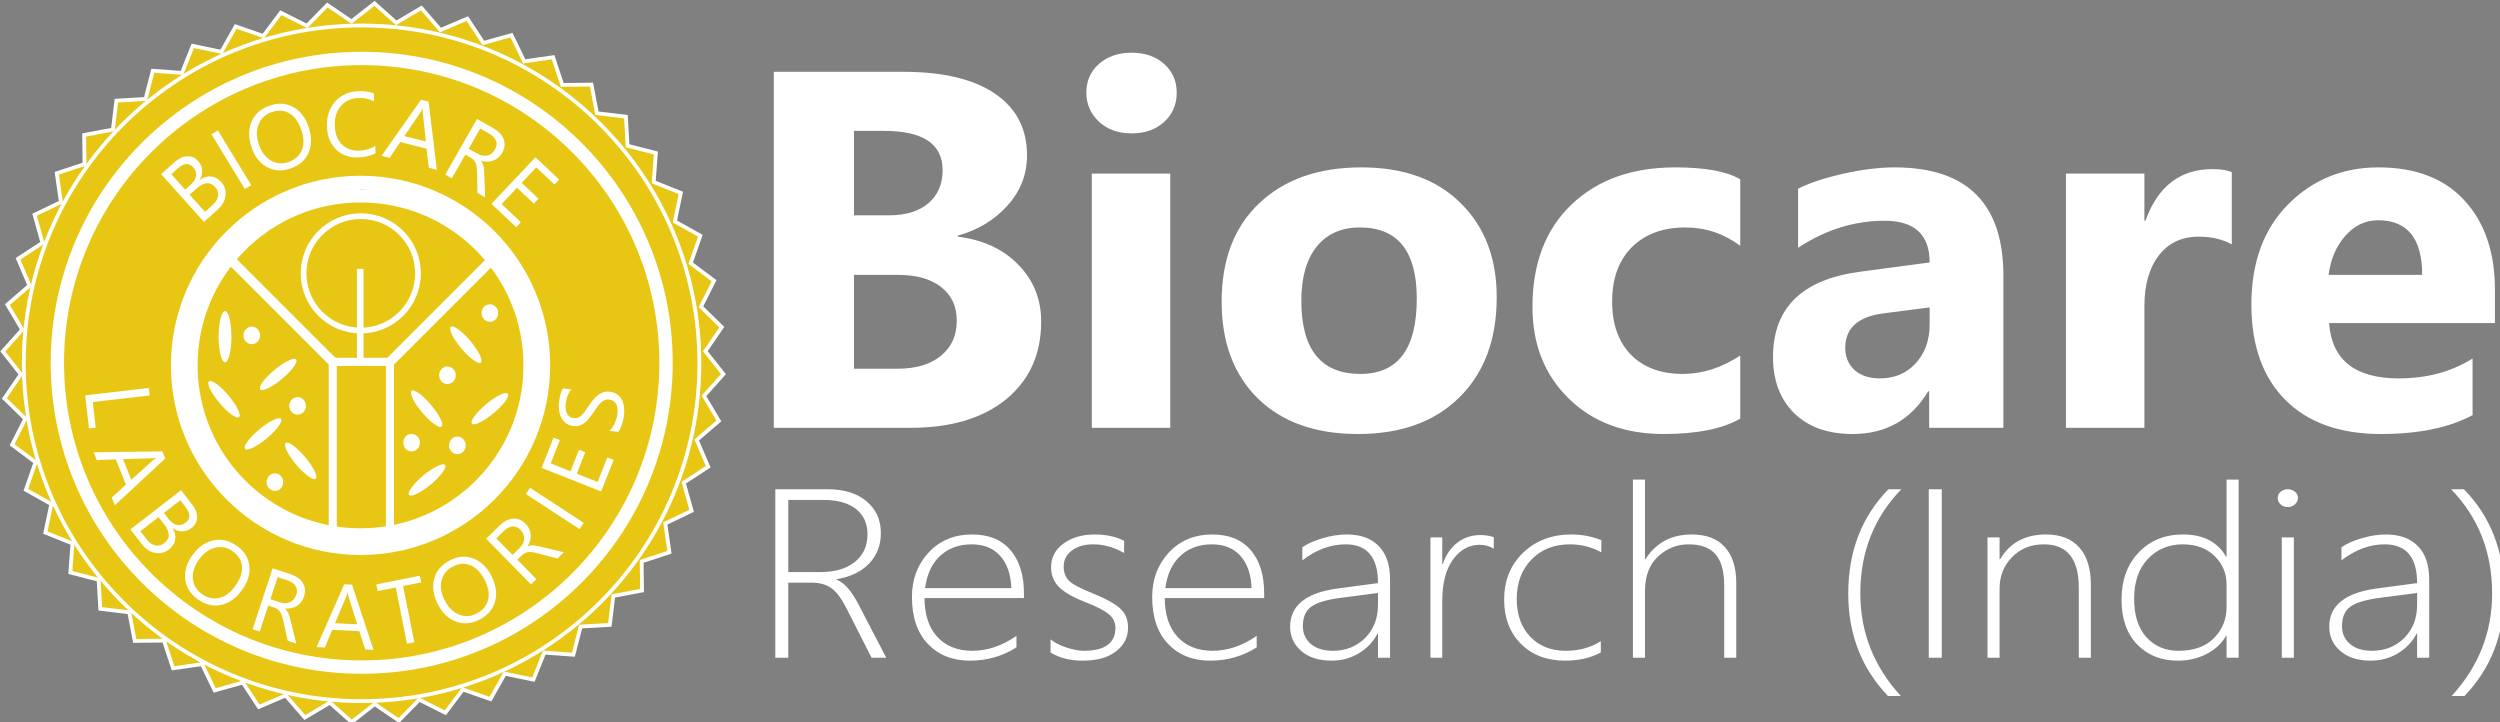 <svg xmlns="http://www.w3.org/2000/svg" width="347.487" height="100.389" viewBox="0 0 91.939 26.561">
  <rect x="0" y="0" width="91.939" height="26.561" fill="#808080" stroke="none"/>
  <g transform="translate(-323.28 10.712)">
    <flowRoot transform="scale(.265)" style="line-height:1.25" xml:space="preserve" font-style="normal" font-weight="400" font-size="26.667" font-family="sans-serif" letter-spacing="0" word-spacing="0" fill="#000" fill-opacity="1" stroke="none"><flowRegion><path d="M190 907.52h10v30h-10z"/></flowRegion><flowPara/></flowRoot>
    <g transform="matrix(.265 0 0 .265 317.989 -29.833)">
      <path transform="matrix(.757 0 0 .755 4.545 32.386)" d="M125.488 173.024l-5.34-.398-1.995 4.97-5.244-1.09-2.626 4.667-5.056-1.766-3.213 4.285-4.783-2.411-3.744 3.829-4.427-3.015-4.213 3.307-3.995-3.566-4.608 2.729-3.496-4.058-4.925 2.105-2.936-4.48-5.158 1.444-2.326-4.824-5.302.758-1.676-5.087-5.356.06-.998-5.262-5.318-.64-.303-5.347-5.188-1.33.397-5.34-4.97-1.995 1.09-5.243-4.667-2.626 1.767-5.056-4.285-3.214 2.41-4.782-3.828-3.745 3.014-4.426-3.307-4.213 3.567-3.995-2.73-4.609 4.058-3.495-2.104-4.925 4.48-2.936-1.444-5.158 4.824-2.326-.758-5.302 5.086-1.677-.059-5.355 5.262-.999.64-5.317 5.347-.303 1.329-5.188 5.34.397 1.995-4.97 5.244 1.09 2.626-4.667 5.056 1.766 3.213-4.285 4.783 2.411 3.744-3.828 4.427 3.014 4.213-3.307 3.995 3.567 4.608-2.73 3.496 4.058 4.925-2.104 2.936 4.479 5.158-1.443 2.326 4.824 5.302-.758 1.677 5.086 5.355-.06.998 5.263 5.318.64.303 5.347 5.188 1.329-.397 5.34 4.97 1.995-1.09 5.244 4.667 2.626-1.766 5.056 4.284 3.213-2.41 4.782 3.828 3.745-3.014 4.427 3.307 4.212-3.567 3.996 2.73 4.608-4.058 3.496 2.104 4.925-4.48 2.936 1.444 5.157-4.824 2.327.758 5.301-5.086 1.677.059 5.356-5.262.998-.64 5.317-5.347.304z" fill="#e7c714" stroke="#fff" stroke-width=".7"/>
      <circle r="46.879" cy="122.573" cx="70.144" fill="#e7c714" stroke="#fff" stroke-width=".529"/>
      <circle r="42.234" cy="122.499" cx="70.16" fill="#e7c714" stroke="#fff" stroke-width="1.852"/>
      <path overflow="visible" font-weight="400" d="M70 97.469c-14.011 0-25.389 11.379-25.389 25.39 0 14.012 11.378 25.389 25.389 25.389s25.389-11.377 25.389-25.389c0-14.011-11.378-25.39-25.389-25.39zm0 1.853c13.01 0 23.537 10.527 23.537 23.537S83.01 146.396 70 146.396 46.463 135.87 46.463 122.86c0-13.01 10.527-23.537 23.537-23.537z" style="line-height:normal;font-variant-ligatures:normal;font-variant-position:normal;font-variant-caps:normal;font-variant-numeric:normal;font-variant-alternates:normal;font-feature-settings:normal;text-indent:0;text-align:start;text-decoration-line:none;text-decoration-style:solid;text-decoration-color:#000;text-transform:none;text-orientation:mixed;white-space:normal;shape-padding:0;isolation:auto;mix-blend-mode:normal;solid-color:#000;solid-opacity:1" color="#000" font-family="sans-serif" stroke="#fff" stroke-width="1.852"/>
      <g style="line-height:1.25;-inkscape-font-specification:'Segoe UI'">
        <path style="-inkscape-font-specification:'Segoe UI'" d="M48.267 102.95l-5.933-6.625 1.885-1.688q.86-.77 1.74-.8.88-.03 1.483.644.505.563.572 1.252.068.69-.31 1.345l.016.018q.74-.521 1.527-.452.782.065 1.394.749.762.85.624 1.923-.139 1.072-1.067 1.904zm-4.528-6.618l1.916 2.139.794-.712q.638-.57.73-1.202.087-.637-.413-1.196-.865-.965-2.135.173zm2.54 2.837l2.135 2.383 1.053-.943q.684-.612.769-1.27.089-.664-.416-1.227-1.05-1.173-2.649.258zm8.555-1.322l-.89.542-4.626-7.594.89-.542zm5.425-2.303q-1.793.604-3.272-.214-1.473-.82-2.11-2.712-.684-2.033.007-3.614.692-1.58 2.584-2.217 1.746-.588 3.205.23 1.466.815 2.104 2.713.695 2.063.005 3.63-.69 1.567-2.523 2.184zm-2.56-7.84q-1.329.447-1.835 1.684-.506 1.237.018 2.794.524 1.558 1.65 2.239 1.13.673 2.428.236 1.387-.467 1.882-1.641.495-1.174-.053-2.802-.562-1.67-1.645-2.32-1.082-.65-2.445-.19zm14.376 5.707q-.971.548-2.44.588-1.897.052-3.071-1.138-1.174-1.19-1.228-3.174-.058-2.132 1.19-3.482 1.246-1.349 3.218-1.402 1.264-.035 2.105.308l.03 1.11q-.969-.507-2.122-.476-1.531.042-2.458 1.09-.92 1.05-.874 2.76.044 1.624.957 2.567.919.937 2.363.897 1.34-.036 2.303-.658zm8.513 2.303l-1.119-.282-.305-2.647-3.655-.922-1.47 2.2-1.124-.283 5.48-7.789 1.047.264zm-1.525-3.92l-.427-4.016q-.02-.197.013-.61l-.024-.006q-.153.351-.284.542l-2.267 3.336zM87.3 99.54l-1.078-.615-.057-2.903q-.006-.403-.053-.709-.044-.31-.145-.546-.096-.233-.266-.41-.163-.178-.416-.322l-.743-.424-1.875 3.286-.905-.516 4.406-7.725 2.306 1.315q.506.29.858.661.36.37.525.807.17.44.127.929-.04.483-.335 1-.23.405-.548.673-.31.267-.686.402-.371.137-.797.145-.417.005-.868-.117l-.012.021q.144.197.22.39.084.19.127.415.043.225.057.49.021.262.033.604zm-.694-9.549l-1.597 2.801 1.228.7q.34.194.683.255.35.063.667-.005.32-.074.596-.281.278-.213.475-.558.353-.62.146-1.194-.2-.578-.959-1.011zM91.6 103.68l-3.426-3.237 6.106-6.465 3.282 3.1-.647.685-2.525-2.384-2.03 2.15 2.335 2.206-.643.68-2.336-2.205-2.137 2.263 2.669 2.52z" word-spacing="0" letter-spacing="0" font-weight="400" font-size="12.7" aria-label="BIOCARE" font-family="Segoe UI" fill="#fff" stroke-width=".265"/>
      </g>
      <g style="line-height:1.25;-inkscape-font-specification:'Segoe UI'">
        <path style="-inkscape-font-specification:'Segoe UI'" d="M32.315 131.604l-.531-4.583 8.833-1.023.12 1.035-7.897.915.411 3.548zm3.592 10.669l-.428-1.07 1.964-1.802-1.4-3.5-2.644.102-.431-1.076 9.523-.137.4 1.002zm2.279-3.536l3-2.703q.147-.133.501-.348l-.009-.023q-.374.083-.606.089l-4.031.123zm-.125 6.886l7.035-5.44 1.548 2.002q.705.912.672 1.792-.033.88-.749 1.434-.598.462-1.29.48-.692.018-1.319-.407l-.02.015q.467.776.341 1.555-.121.776-.847 1.337-.903.698-1.963.483-1.06-.215-1.822-1.2zm6.927-4.04l-2.272 1.757.653.844q.523.677 1.147.814.628.133 1.222-.326 1.025-.792-.018-2.141zm-3.013 2.33l-2.53 1.957.864 1.119q.561.726 1.212.858.654.136 1.253-.327 1.246-.963-.066-2.66zm5.446 11.421q-1.54-1.096-1.747-2.773-.202-1.674.956-3.3 1.244-1.749 2.93-2.117 1.685-.368 3.312.79 1.5 1.067 1.695 2.729.2 1.665-.96 3.296-1.263 1.774-2.936 2.136-1.673.361-3.25-.76zm4.843-6.676q-1.141-.812-2.44-.496-1.298.317-2.251 1.655-.953 1.34-.843 2.65.118 1.31 1.234 2.105 1.193.848 2.433.56 1.241-.29 2.237-1.69 1.022-1.434.912-2.692-.11-1.257-1.282-2.092zm8.81 12.806l-1.178-.389-.633-2.833q-.085-.394-.192-.684-.105-.296-.25-.507-.14-.21-.343-.348-.195-.143-.471-.234l-.813-.268-1.185 3.592-.99-.326 2.786-8.445 2.52.831q.554.183.973.478.426.29.675.686.254.397.308.885.057.482-.13 1.048-.145.441-.403.768-.25.322-.593.53-.336.208-.752.3-.408.087-.874.057l-.008.024q.18.164.293.338.12.17.207.382t.153.468q.073.253.153.586zm-2.575-9.22l-1.01 3.062 1.343.443q.37.122.72.113.355-.007.652-.137.3-.137.529-.394.23-.264.355-.64.223-.678-.094-1.2-.31-.527-1.14-.8zm13.303 10.096l-1.152-.058-.82-2.536-3.765-.185-1.008 2.447-1.158-.057 3.843-8.715 1.077.053zm-2.266-3.546l-1.208-3.852q-.059-.19-.107-.602h-.024q-.08.374-.172.587l-1.567 3.717zm8.889-5.817l-2.517.503 1.557 7.796-1.022.204-1.557-7.796-2.511.502-.185-.925 6.05-1.208zm8.098 5.16q-1.68.87-3.266.287-1.581-.585-2.5-2.358-.985-1.906-.543-3.573.443-1.668 2.216-2.586 1.636-.846 3.203-.26 1.572.582 2.493 2.36 1 1.934.558 3.587-.443 1.654-2.161 2.543zm-3.726-7.358q-1.244.644-1.556 1.944-.312 1.3.443 2.759.756 1.459 1.972 1.96 1.219.494 2.436-.136 1.3-.673 1.61-1.909.31-1.236-.48-2.761-.81-1.564-1.978-2.041-1.17-.478-2.447.184zm15.417-1.984l-.885.87-2.808-.736q-.39-.104-.696-.142-.311-.042-.566-.009-.25.029-.466.145-.216.108-.424.312l-.61.6 2.651 2.698-.743.73-6.233-6.342 1.893-1.86q.416-.409.87-.646.454-.246.919-.286.47-.044.928.13.455.171.872.596.326.332.498.71.172.37.2.77.031.394-.078.806-.108.402-.349.803l.018.018q.229-.086.435-.106.206-.029.434-.009.228.02.486.08.258.05.59.131zm-9.376-1.932l2.26 2.3 1.009-.991q.278-.274.43-.589.156-.318.177-.643.016-.329-.109-.65-.128-.325-.406-.608-.5-.509-1.11-.466-.61.034-1.234.647zm12.13-2.154l-.57.872-7.445-4.862.57-.872zm4.161-8.732l-1.735 4.382-8.268-3.272 1.661-4.198.877.347-1.278 3.229 2.75 1.089 1.182-2.987.87.344-1.181 2.987 2.894 1.146 1.351-3.414zm.628-3.88l-1.218-.158q.212-.186.397-.455.186-.276.332-.583.141-.313.239-.631.097-.32.133-.596.124-.953-.166-1.466-.295-.52-.959-.606-.356-.047-.642.08-.284.118-.535.367-.258.248-.504.604-.252.349-.53.756-.293.431-.585.8-.292.368-.62.626-.327.258-.712.383-.39.118-.882.054-.603-.079-1.011-.4-.415-.323-.648-.791-.233-.468-.303-1.034-.07-.572.004-1.144.17-1.303.56-1.86l1.163.152q-.642.71-.802 1.934-.043.338-.014.686.024.347.15.632.125.286.356.484.23.2.593.246.338.044.6-.047.263-.097.498-.316.235-.22.471-.546.237-.332.524-.763.296-.443.61-.834.312-.391.668-.67.355-.279.76-.414.406-.141.898-.077.652.085 1.073.402.417.31.643.784.227.467.276 1.049.056.582-.026 1.21-.027.209-.104.511-.07.304-.18.615-.103.312-.233.589-.135.27-.274.427z" word-spacing="0" letter-spacing="2.646" font-weight="400" font-size="12.7" aria-label="LABORATORIES" font-family="Segoe UI" fill="#fff" stroke-width=".265"/>
      </g>
      <path d="M66.146 122.375h7.938v24.871h-7.938z" fill="none" stroke="#fff" stroke-width="1.125"/>
      <path d="M51.658 107.887l14.488 14.488zm22.425 14.488l14.488-14.488z" fill="none" stroke="#fff" stroke-width="1.323"/>
      <path d="M69.957 109.475c0 28.125 0 0 0 0z" fill="none" stroke="#fff" stroke-width=".915"/>
      <circle r="7.938" cy="110.091" cx="70.034" fill="none" stroke="#fff" stroke-width=".794"/>
      <ellipse transform="rotate(50.215)" ry="3.249" rx=".812" cy="34.409" cx="132.858" fill="#fff"/>
      <ellipse transform="rotate(-40.121)" ry="3.24" rx=".81" cy="130.439" cx="-43.163" fill="#fff"/>
      <ellipse ry="3.554" rx=".889" cy="118.873" cx="51.193" fill="#fff"/>
      <ellipse transform="rotate(-40.121)" ry="3.24" rx=".81" cy="143.837" cx="-40.536" fill="#fff"/>
      <ellipse transform="rotate(50.215)" ry="3.249" rx=".812" cy="41.316" cx="137.854" fill="#fff"/>
      <ellipse transform="rotate(50.215)" ry="3.249" rx=".812" cy="14.883" cx="155.309" fill="#fff"/>
      <ellipse transform="rotate(50.215)" ry="3.249" rx=".812" cy="27.906" cx="157.333" fill="#fff"/>
      <ellipse transform="rotate(-40.121)" ry="3.24" rx=".81" cy="149.558" cx="-22.507" fill="#fff"/>
      <ellipse transform="rotate(-40.121)" ry="3.24" rx=".81" cy="146.287" cx="-12.619" fill="#fff"/>
      <ellipse ry="1.217" rx="1.155" cy="118.701" cx="54.906" fill="#fff"/>
      <ellipse ry="1.217" rx="1.155" cy="128.483" cx="61.266" fill="#fff"/>
      <ellipse ry="1.217" rx="1.155" cy="139.066" cx="58.117" fill="#fff"/>
      <ellipse ry="1.217" rx="1.155" cy="115.6" cx="87.948" fill="#fff"/>
      <ellipse ry="1.217" rx="1.155" cy="124.233" cx="82.056" fill="#fff"/>
      <ellipse ry="1.217" rx="1.155" cy="133.961" cx="83.444" fill="#fff"/>
      <ellipse ry="1.217" rx="1.155" cy="133.586" cx="77.085" fill="#fff"/>
      <g word-spacing="0" letter-spacing="0" font-family="Segoe UI" fill="#fff">
        <g aria-label="Biocare" style="line-height:1.25" font-size="70.556" stroke-width="1.108" font-weight="700">
          <path d="M127.351 131.523V82.12h17.983q8.269 0 12.713 3.032 4.444 3.031 4.444 8.544 0 3.996-2.721 6.993-2.688 2.997-6.89 4.169v.138q5.27.654 8.405 3.893 3.17 3.238 3.17 7.889 0 6.787-4.858 10.783-4.857 3.962-13.263 3.962zm11.128-41.204v11.714h4.892q3.445 0 5.409-1.654 1.998-1.688 1.998-4.616 0-5.444-8.13-5.444zm0 19.982v13.023h6.029q3.858 0 6.029-1.792 2.205-1.791 2.205-4.892 0-2.963-2.17-4.65-2.137-1.689-5.995-1.689zM176.995 90.664q-2.756 0-4.513-1.62-1.757-1.653-1.757-4.03 0-2.446 1.757-3.996 1.757-1.55 4.513-1.55 2.79 0 4.513 1.55 1.757 1.55 1.757 3.996 0 2.48-1.757 4.065-1.722 1.585-4.513 1.585zm5.375 40.859h-10.887V96.245h10.887zM208.415 132.384q-8.82 0-13.884-4.926-5.03-4.961-5.03-13.436 0-8.75 5.236-13.677 5.237-4.961 14.16-4.961 8.785 0 13.78 4.96 4.996 4.927 4.996 13.058 0 8.785-5.168 13.884-5.133 5.098-14.09 5.098zm.275-28.663q-3.858 0-5.994 2.653-2.136 2.652-2.136 7.51 0 10.163 8.2 10.163 7.82 0 7.82-10.439 0-9.887-7.89-9.887zM261.47 130.248q-3.687 2.136-10.646 2.136-8.13 0-13.16-4.926-5.03-4.927-5.03-12.713 0-8.991 5.374-14.16 5.409-5.201 14.435-5.201 6.236 0 9.026 1.653v9.233q-3.41-2.55-7.613-2.55-4.686 0-7.442 2.757-2.721 2.722-2.721 7.545 0 4.685 2.618 7.372 2.618 2.653 7.2 2.653 4.065 0 7.958-2.55zM297.988 131.523h-10.301v-5.064h-.138q-3.549 5.925-10.508 5.925-5.133 0-8.096-2.894-2.928-2.928-2.928-7.786 0-10.266 12.161-11.85l9.578-1.275q0-5.788-6.27-5.788-6.305 0-11.99 3.755v-8.2q2.274-1.17 6.202-2.067 3.962-.895 7.2-.895 15.09 0 15.09 15.055zm-10.232-14.332v-2.377l-6.408.827q-5.306.689-5.306 4.789 0 1.86 1.275 3.066 1.31 1.171 3.514 1.171 3.066 0 4.995-2.101 1.93-2.136 1.93-5.375zM329.683 106.064q-1.964-1.068-4.582-1.068-3.549 0-5.547 2.618-1.998 2.584-1.998 7.062v16.847h-10.887V96.245h10.887v6.546h.138q2.584-7.166 9.302-7.166 1.722 0 2.687.413zM366.2 116.985h-23.012q.55 7.682 9.68 7.682 5.823 0 10.232-2.756v7.855q-4.892 2.618-12.712 2.618-8.544 0-13.264-4.72-4.72-4.754-4.72-13.229 0-8.785 5.1-13.918 5.098-5.133 12.54-5.133 7.716 0 11.92 4.582 4.237 4.582 4.237 12.437zm-10.093-6.684q0-7.58-6.133-7.58-2.618 0-4.547 2.171-1.895 2.17-2.308 5.41z"/>
        </g>
        <g aria-label="Research (India)" style="line-height:1.25" font-weight="300" font-size="35.278" stroke-width=".881">
          <path d="M140.916 163.43l-3.476-6.848q-1.074-2.12-2.147-2.837-1.074-.734-2.694-.734h-3.24v10.419h-1.8v-23.381h7.242q3.458 0 5.423 1.679 1.984 1.663 1.984 4.402 0 2.528-1.62 4.223-1.62 1.696-4.531 2.185v.065q1.547.555 3.02 3.375l3.877 7.452zm-11.556-21.898v10.011h4.495q2.985 0 4.732-1.402 1.765-1.402 1.765-3.848 0-2.233-1.583-3.489-1.584-1.272-4.532-1.272zM148.268 155.147q0 3.44 1.765 5.38 1.784 1.94 4.878 1.94 3.13 0 6.114-2.07v1.598q-2.893 1.842-6.46 1.842-3.603 0-5.824-2.315-2.22-2.315-2.22-6.538 0-3.652 2.311-6.147 2.33-2.511 6.042-2.511 3.476 0 5.332 2.185 1.857 2.185 1.857 5.967v.669zm12.048-1.37q-.11-2.886-1.547-4.484-1.438-1.597-3.968-1.597-2.62 0-4.349 1.581-1.71 1.565-2.111 4.5zM165.757 162.696v-1.81q.946.734 2.293 1.158 1.347.424 2.33.424 4.385 0 4.385-3.212 0-1.11-.964-1.892-.965-.782-3.13-1.614-2.676-1.043-3.768-2.152-1.073-1.125-1.073-2.723 0-2.038 1.729-3.294 1.747-1.255 4.294-1.255 2.403 0 4.113.88v1.696q-2.074-1.206-4.295-1.206-1.838 0-2.966.864-1.128.848-1.128 2.217 0 1.19.71 1.94.71.734 3.13 1.696 2.911 1.174 4.003 2.185 1.092.995 1.092 2.658 0 1.989-1.674 3.293-1.656 1.288-4.586 1.288-2.693 0-4.495-1.141zM181.608 155.147q0 3.44 1.765 5.38 1.783 1.94 4.877 1.94 3.13 0 6.115-2.07v1.598q-2.894 1.842-6.46 1.842-3.604 0-5.824-2.315-2.22-2.315-2.22-6.538 0-3.652 2.31-6.147 2.33-2.511 6.043-2.511 3.476 0 5.332 2.185 1.856 2.185 1.856 5.967v.669zm12.047-1.37q-.109-2.886-1.547-4.484-1.437-1.597-3.967-1.597-2.62 0-4.35 1.581-1.71 1.565-2.11 4.5zM211.199 163.43v-3.343h-.073q-.892 1.712-2.603 2.74-1.692 1.01-3.767 1.01-2.657 0-4.204-1.337-1.546-1.337-1.546-3.375 0-4.37 6.46-5.283l5.733-.766q0-5.38-4.514-5.38-3.075 0-5.987 2.217v-1.81q1.037-.734 2.803-1.255 1.783-.522 3.348-.522 2.875 0 4.44 1.598 1.584 1.598 1.584 4.647v10.859zm-5.132-8.316q-2.93.375-4.113 1.223-1.183.832-1.183 2.723 0 1.484 1.092 2.446 1.11.962 3.075.962 2.694 0 4.477-1.778 1.784-1.793 1.784-4.614v-1.63zM227.268 148.299q-.837-.538-1.966-.538-2.202 0-3.694 2.038t-1.492 5.788v7.843h-1.638v-16.696h1.638v3.7h.073q.637-1.907 2.02-2.967t3.203-1.06q1.037 0 1.856.294zM242.118 162.696q-2.075 1.141-4.95 1.141-3.804 0-6.133-2.331-2.33-2.348-2.33-6.13 0-3.98 2.621-6.506 2.62-2.544 6.733-2.544 2.13 0 4.132.783v1.695q-2.002-1.108-4.386-1.108-3.276 0-5.314 2.12-2.038 2.102-2.038 5.461 0 3.245 1.856 5.218 1.874 1.973 4.932 1.973 2.802 0 4.877-1.337zM259.243 163.43v-10.011q0-2.968-1.202-4.338-1.2-1.385-3.748-1.385-2.403 0-4.223 1.679-1.82 1.68-1.82 4.81v9.245h-1.674v-24.718h1.675v11.022h.072q2.202-3.408 6.406-3.408 3.021 0 4.605 1.745 1.583 1.744 1.583 5.005v10.354zM281.972 168.745q-5.514-5.772-5.514-14.201 0-8.805 5.587-14.495h1.784q-5.696 5.87-5.696 14.462 0 8.103 5.623 14.234zM287.632 163.43v-23.381h1.802v23.38zM308.451 163.43v-9.718q0-6.016-4.84-6.016-2.694 0-4.423 1.777-1.729 1.76-1.729 4.37v9.587h-1.674v-16.696h1.674v3.032h.073q2.038-3.44 6.37-3.44 3.02 0 4.622 1.81 1.601 1.793 1.601 5.136v10.158zM328.96 163.43v-3.033h-.072q-.91 1.581-2.693 2.51-1.784.93-4.022.93-3.44 0-5.623-2.25-2.166-2.25-2.166-6.212 0-4.043 2.366-6.538 2.384-2.511 6.169-2.511 4.186 0 5.97 3.082h.072v-10.696h1.674v24.718zm0-10.158q0-2.332-1.655-3.946-1.638-1.63-4.422-1.63-2.93 0-4.841 2.021-1.911 2.006-1.911 5.528 0 3.456 1.71 5.348 1.73 1.875 4.441 1.875 3.185 0 4.932-1.761 1.747-1.777 1.747-4.321zM337.441 142.527q-.546 0-.964-.359-.419-.358-.419-.913 0-.538.419-.864.437-.342.964-.342.565 0 .983.326.437.326.437.88 0 .522-.419.897-.418.375-1 .375zm-.819 20.903v-16.696h1.675v16.696zM355.403 163.43v-3.343h-.072q-.892 1.712-2.603 2.74-1.692 1.01-3.767 1.01-2.657 0-4.204-1.337-1.547-1.337-1.547-3.375 0-4.37 6.46-5.283l5.733-.766q0-5.38-4.513-5.38-3.075 0-5.987 2.217v-1.81q1.037-.734 2.802-1.255 1.784-.522 3.349-.522 2.875 0 4.44 1.598 1.584 1.598 1.584 4.647v10.859zm-5.132-8.316q-2.93.375-4.113 1.223-1.182.832-1.182 2.723 0 1.484 1.091 2.446 1.11.962 3.076.962 2.693 0 4.477-1.778 1.783-1.793 1.783-4.614v-1.63zM361.973 168.745h-1.783q5.623-6.13 5.623-14.234 0-8.593-5.696-14.462h1.783q5.587 5.723 5.587 14.495 0 8.462-5.514 14.2z"/>
        </g>
      </g>
    </g>
  </g>
</svg>